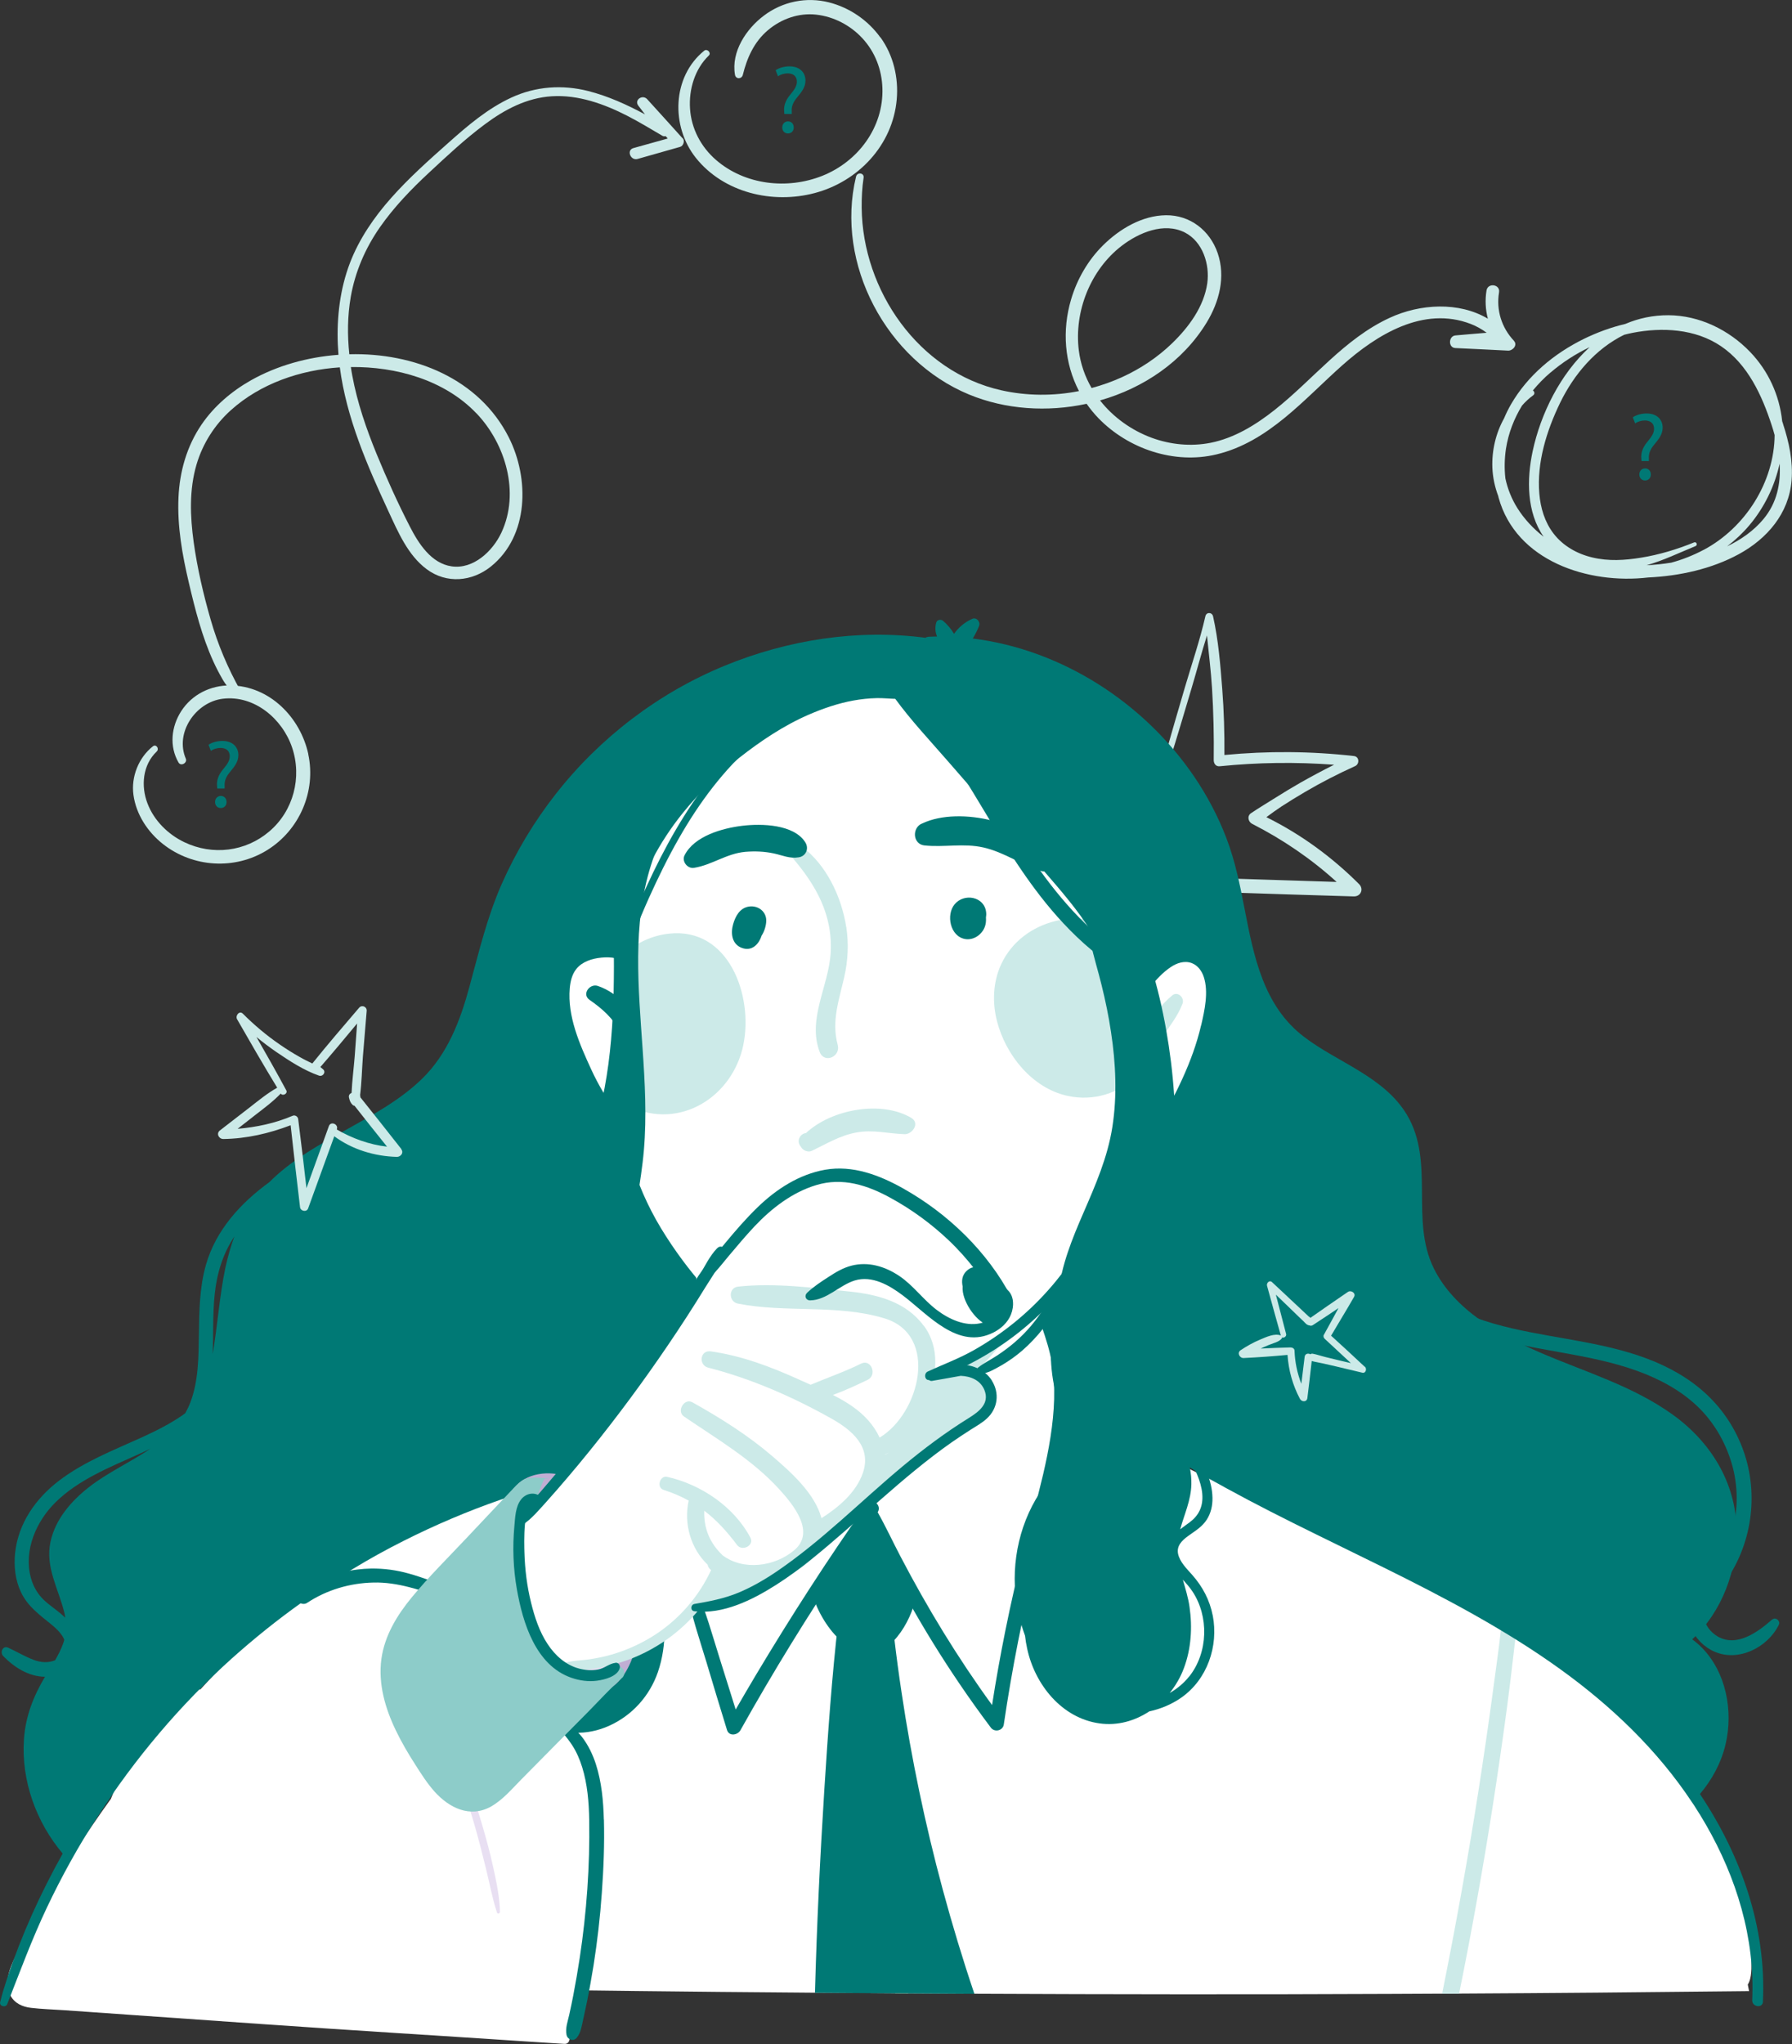 <?xml version="1.0" encoding="UTF-8"?> <svg xmlns="http://www.w3.org/2000/svg" id="uuid-3b321269-027b-4da6-869e-63a57fda310f" viewBox="0 0 222.9 254.11"><rect x="0" y="0" width="222.9" height="254.11" fill="#333333" stroke="none"/><defs><style>.uuid-a06ca24a-6741-4f7c-9da1-22eaba5070e7{fill:#e8dff2;}.uuid-47ff8ec8-4d1f-4dc6-b97b-4da5e0c02b2c{fill:#cceae8;}.uuid-24ce513e-92ec-4f7a-9e4a-c7595f353ab6{fill:#007975;}.uuid-c5b80c53-d78b-43f9-a0b2-22aaa06128c7{fill:#fff;}.uuid-56f29c8e-6078-4a28-b076-c6213ad871b3{fill:#8dccc9;}.uuid-5c118aaa-b18e-4440-986c-8150d29b9d5f{fill:#c0aed3;}.uuid-da0a7db3-3ef4-43b8-ac11-00bf07d37ea8{fill:#dbdeb5;}</style></defs><g id="uuid-e459fea0-be89-4b4c-a796-e4ff5c3c26ed"><path class="uuid-47ff8ec8-4d1f-4dc6-b97b-4da5e0c02b2c" d="M84.89,17.18c-1.46-1.62-2.92-3.24-4.39-4.85-.58-.63-1.65.09-1.1.81.28.36.55.72.83,1.08-2.25-1.21-4.59-2.27-7.05-2.9-3.23-.82-6.54-.59-9.57.81-2.93,1.35-5.42,3.47-7.81,5.6-2.47,2.19-4.95,4.4-7.14,6.87-2.13,2.4-3.99,5.1-5.14,8.11-1.22,3.21-1.64,6.69-1.5,10.11.02.43.05.86.08,1.29-3.88.28-7.67,1.36-10.87,3.16-2.41,1.36-4.6,3.22-6.16,5.51-1.83,2.68-2.73,5.84-2.87,9.07-.16,3.58.47,7.12,1.29,10.6.78,3.32,1.63,6.68,3.05,9.79.34.75.72,1.48,1.13,2.19.41.72.97,1.36,1.52,1.98.39.44,1.01-.03.73-.53-1.58-2.81-2.84-5.78-3.73-8.89-.9-3.13-1.65-6.36-2.1-9.59-.44-3.2-.57-6.53.36-9.67.77-2.59,2.25-4.92,4.26-6.73,3.69-3.32,8.65-5.01,13.56-5.33.82,6.27,3.4,12.19,6.05,17.9,1.19,2.56,2.41,5.45,4.75,7.19,2.47,1.84,5.63,1.56,7.99-.33,4.75-3.82,4.79-10.96,2.24-16.03-3.7-7.35-11.82-10.57-19.85-10.36-.25-2.38-.23-4.78.18-7.14.55-3.13,1.81-6.04,3.62-8.64,1.75-2.51,3.89-4.73,6.13-6.81,2.23-2.07,4.48-4.18,6.92-5.99,2.45-1.83,5.22-3.3,8.33-3.49,3.29-.21,6.53.96,9.42,2.44,1.47.76,2.89,1.62,4.32,2.46.15.09.29.09.42.05.09.1.18.2.27.3-1.42.4-2.85.79-4.27,1.19-.9.25-.36,1.6.52,1.35,1.76-.5,3.53-1,5.29-1.5.41-.12.61-.76.32-1.08ZM59.27,51.39c3.63,3.81,5.41,9.88,3.1,14.82-1.07,2.29-3.47,4.58-6.18,4.2-2.56-.36-4.14-2.86-5.22-4.97-1.5-2.92-2.87-5.95-4.12-8.99-1.29-3.15-2.41-6.4-3.03-9.75-.07-.35-.12-.71-.18-1.07,5.62-.07,11.66,1.6,15.63,5.77Z"></path><path class="uuid-47ff8ec8-4d1f-4dc6-b97b-4da5e0c02b2c" d="M188.31,42.36c-1.53-1.62-2.22-3.81-1.85-6.02.17-1-1.4-1.23-1.56-.22-.19,1.17-.13,2.37.17,3.5-3.61-2.14-8.42-1.86-12.21-.11-5.66,2.61-9.52,7.67-14.32,11.46-2.34,1.85-5,3.49-7.96,4.08-2.45.48-5,.23-7.34-.63-2.53-.94-4.78-2.56-6.41-4.64,5.42-1.54,10.31-4.84,13.26-9.68,1.58-2.6,2.38-5.69,1.37-8.64-.97-2.81-3.42-4.73-6.43-4.7-2.97.03-5.77,1.7-7.83,3.74-1.86,1.84-3.23,4.21-3.97,6.72-1.15,3.87-.82,7.95.98,11.4-3.18.63-6.49.61-9.67-.1-10.26-2.3-17.25-12.39-17.36-22.68-.01-1.26.05-2.5.24-3.75.09-.61-.8-.72-.94-.13-2.63,10.85,3.8,22.84,14.04,27.08,4.54,1.88,9.75,2.22,14.64,1.16.44.63.93,1.23,1.48,1.8,3.71,3.82,9.45,5.75,14.68,4.49,6.47-1.55,10.89-6.86,15.66-11.09,4.27-3.79,10.06-7.39,15.95-5.13.71.27,1.38.65,1.99,1.1-1.29.11-2.58.21-3.88.33-.87.08-.93,1.52-.02,1.57,2.19.11,4.38.2,6.56.32.57.03,1.23-.68.73-1.22ZM134.19,43.57c-.6-4.84,1.44-10.01,5.32-13,2.13-1.64,5.28-2.99,7.88-1.66,2.22,1.14,3.1,3.96,2.78,6.29-.41,2.92-2.31,5.48-4.38,7.48-1.8,1.74-3.93,3.16-6.21,4.2-1.23.56-2.5,1.01-3.8,1.36-.82-1.42-1.38-2.99-1.59-4.68Z"></path><path class="uuid-47ff8ec8-4d1f-4dc6-b97b-4da5e0c02b2c" d="M169.05,109.91c-3.37-3.37-7.26-6.21-11.53-8.32.61-.45,1.22-.9,1.86-1.32.96-.62,1.94-1.23,2.92-1.8,2.03-1.19,4.11-2.26,6.26-3.23.56-.26.53-1.17-.14-1.25-5.36-.61-10.75-.64-16.12-.13.02-2.74-.06-5.47-.27-8.2-.23-3.01-.48-6.08-1.14-9.03-.12-.54-.84-.57-.96-.01-.68,2.97-1.68,5.89-2.54,8.81-.85,2.9-1.7,5.79-2.51,8.7-.12.44.52.73.66.28.91-2.91,1.78-5.84,2.65-8.77.66-2.2,1.24-4.44,1.94-6.64.22,2.19.49,4.37.63,6.57.18,2.97.25,5.95.21,8.93,0,.43.27.81.74.76,4.73-.48,9.49-.54,14.23-.19-1.42.71-2.82,1.46-4.2,2.24-1.03.59-2.04,1.2-3.04,1.83-1.03.65-2.09,1.28-3.1,1.96-.51.35-.34,1.07.15,1.32,3.81,1.94,7.35,4.35,10.51,7.22-4.29-.14-8.59-.28-12.88-.41-.48-.01-.91.24-.99.74-.07.43.27.97.74.99,5.08.17,10.17.33,15.25.48.89.03,1.29-.92.66-1.54Z"></path><path class="uuid-24ce513e-92ec-4f7a-9e4a-c7595f353ab6" d="M210.49,203.8c3.73-3.47,5.63-8.61,5.52-13.68-.12-5.86-3.25-10.88-7.94-14.25-4.99-3.59-10.91-5.31-16.49-7.72-5.07-2.19-10.66-5.29-13.22-10.44-3-6.03.15-13.24-3.35-19.11-2.85-4.76-8.58-6.48-12.79-9.69-5.08-3.85-6.27-10.05-7.42-15.97-.57-2.96-1.17-5.92-2.25-8.74-1.03-2.71-2.41-5.3-4.04-7.7-6.25-9.16-16.46-15.75-27.51-17.12.3-.5.57-1.01.78-1.56.2-.51-.31-1.13-.86-.88-.88.39-1.69,1.05-2.25,1.86-.37-.61-.82-1.16-1.38-1.63-.24-.21-.73-.13-.83.21-.17.58-.14,1.2.1,1.75-.35,0-.7.02-1.05.03-.16.01-.29.06-.39.13-8.44-1.11-17.1.24-24.98,3.47-8.25,3.39-15.52,8.94-21.02,15.96-2.68,3.42-4.95,7.19-6.71,11.17-1.83,4.15-2.85,8.49-4.04,12.86-1.14,4.19-2.72,8.32-5.91,11.4-2.7,2.61-6.07,4.44-9.33,6.26-3.25,1.8-6.55,3.61-9.26,6.19l-.35.35c-3.57,2.59-6.66,5.95-7.9,10.28-.81,2.83-.84,5.78-.88,8.71-.04,2.8-.05,5.75-1.06,8.4-.18.48-.4.92-.63,1.34-.1.07-.19.15-.29.22-1.6,1.11-3.34,1.98-5.11,2.79-3.51,1.59-7.2,3.02-10.3,5.38-2.9,2.21-5.08,5.3-5.47,9-.17,1.65.02,3.39.74,4.89.86,1.79,2.34,2.82,3.83,4.04.59.49,1.24,1.11,1.55,1.85-.05.19-.11.38-.18.56-.25.69-.59,1.34-.96,1.99-.86.35-1.76.29-2.62-.03-1.12-.41-2.14-1.04-3.22-1.53-.67-.31-1.06.58-.62,1.04,1.38,1.41,3.18,2.56,5.2,2.57-1.44,2.41-2.43,4.94-2.62,7.78-.35,5.12,1.51,10.29,4.82,14.2.27.32.55.64.84.94.04.04.07.07.11.11,1.06-1.9,2.18-3.78,3.36-5.61,4.68-7.25,10.3-13.91,16.72-19.68,6.44-5.79,13.67-10.74,21.4-14.64,3.88-1.96,7.89-3.66,11.99-5.09,3.97-1.39,8.02-2.44,12.1-3.42,7.66-1.84,15.77-3.67,22.05-8.72.56-.45,1.1-.93,1.62-1.42.1.1.23.15.39.12,5.31-1.09,10.6-2.17,15.97-2.88,5.26-.69,10.55-1.1,15.86-1.24,5.75,5.82,12.52,10.5,19.59,14.57,7.23,4.17,14.8,7.69,22.28,11.38,7.58,3.75,15.12,7.7,21.99,12.65,6.36,4.58,12.08,10.02,16.42,16.58.34-.34.66-.7.97-1.06,1.5-1.78,2.63-3.85,3.18-6.18.97-4.13.08-8.91-2.94-12-.38-.38-.78-.73-1.21-1.04ZM26.7,160.96c.26-2.59,1-5.06,2.45-7.24-.44,1.19-.82,2.52-1.12,3.9-.74,3.54-.96,7.16-1.58,10.72.1-2.47,0-4.97.25-7.37ZM7.07,200.21c-.75-.58-1.55-1.13-2.14-1.88-.52-.66-.89-1.41-1.1-2.22-.9-3.38.68-6.99,3.07-9.34,2.86-2.82,6.72-4.35,10.33-5.98.49-.22.99-.45,1.48-.69-2.48,1.67-5.34,2.97-7.66,4.79-2.2,1.72-4.17,3.98-4.77,6.79-.67,3.11.97,5.8,1.7,8.71.06.24.11.48.14.72-.33-.32-.69-.62-1.04-.89Z"></path><path class="uuid-c5b80c53-d78b-43f9-a0b2-22aaa06128c7" d="M217.8,240.24c-.17-2.27-.61-4.53-1.26-6.72-1.32-4.4-3.62-8.58-6.72-11.97-.59-.65-1.22-1.29-1.87-1.9-1.25-2.21-3.11-4.19-5.4-5.31-.28-.3-.57-.6-.86-.9-3.91-3.94-8.41-7.21-13.15-10.1-.59-.36-1.2-.72-1.81-1.08-2.06-1.2-4.15-2.34-6.25-3.44-8.81-4.61-17.79-8.91-26.7-13.32-4.71-2.33-9.41-4.65-14.11-6.98-1.66-.83-3.31-1.73-4.82-2.83-1.42-1.04-2.78-2.27-3.52-3.89-.36-.79-.55-1.62-.59-2.48-.02-.44-.53-.68-.9-.54-9.97,3.54-20.6,5-31.17,4.45-2.68-.14-5.37-.38-8.04-.73.15-.13.31-.27.46-.41.33-.3-.05-.86-.41-.57-.38.3-.77.61-1.16.9-12.65,9.48-28.53,12.6-42.09,20.07-12.96,7.15-23.95,17.77-31.75,30.34-4.37,7.05-7.72,14.66-9.93,22.66-.1.35.25.81.61.81,27.74.61,55.48,1.06,83.22,1.33,3.93.04,7.87.07,11.79.1,3.33.03,6.66.05,9.98.07.54.01,1.07.01,1.61.01,2.74.02,5.48.04,8.23.05,17.28.08,34.57.1,51.85.02,2.11-.01,4.22-.02,6.33-.03.7,0,1.4,0,2.11-.01,11.4-.06,22.79-.16,34.19-.29.63,0,1.26-.01,1.89-.02-.05-.27-.11-.54-.16-.81.53-.84.44-2.15.47-3.09.04-1.14.02-2.27-.06-3.41Z"></path><path class="uuid-c5b80c53-d78b-43f9-a0b2-22aaa06128c7" d="M73.72,225.49c-1.16-7.55-4.84-14.51-10.34-19.79-2.15-2.06-4.56-3.86-7.16-5.31.13-.16.17-.39,0-.58-1.4-1.59-3.13-2.63-5.17-3.19-2-.55-4.12-.66-6.17-.39-4.56.62-8.6,3.11-12.05,6.04-2.8,2.39-5.41,5.03-7.9,7.75-.18-.04-.37,0-.53.16-.62.62-1.23,1.26-1.84,1.91-.37.32-.73.65-1.08.99-.8.75-1.56,1.53-2.31,2.33-.1.02-.21.06-.29.16-.73.8-1.41,1.65-2.04,2.52-.88,1.08-1.74,2.19-2.53,3.34-.19.27-.07.56.13.71-.23.49-.45.99-.65,1.5-.04.05-.08.1-.11.15-2.85,3.95-5.49,8.05-7.91,12.27-1.21,2.1-2.36,4.22-3.46,6.38-.83,1.64-1.98,3.83-1,5.66.52.96,1.5,1.39,2.54,1.51,1.35.16,2.72.2,4.08.29,2.76.19,5.52.39,8.27.58,5.52.39,11.04.77,16.55,1.16,11.12.78,22.25,1.45,33.37,2.19,1.36.09,2.72.18,4.08.26.31.02.54-.15.62-.46,2.1-9.19,4.35-18.68,2.9-28.15Z"></path><path class="uuid-24ce513e-92ec-4f7a-9e4a-c7595f353ab6" d="M55.7,198.27c-.88-.04-1.67-.07-2.53-.31-.76-.22-1.52-.46-2.29-.65-1.44-.37-2.94-.61-4.43-.57-2.9.06-5.78.9-8.21,2.5-.07.05-.14.08-.21.11-.58.2-1.14-.28-1.19-.8,1.09-.79,2.2-1.56,3.33-2.3,1.38-.57,2.82-.95,4.3-1.13.55-.07,1.12-.11,1.68-.12,1.61-.02,3.18.19,4.73.63.87.24,1.72.54,2.57.83.85.28,1.64.69,2.49.99.5.18.22.85-.23.83Z"></path><path class="uuid-24ce513e-92ec-4f7a-9e4a-c7595f353ab6" d="M98.54,172.36c-.19.18-.37.36-.56.54-.52.49-1.06.97-1.62,1.42-6.28,5.05-14.39,6.88-22.05,8.72-4.08.98-8.14,2.04-12.1,3.42-4.1,1.43-8.1,3.13-11.99,5.09-2.14,1.07-4.23,2.23-6.28,3.47-2.2,1.32-4.35,2.73-6.44,4.22-3.02,2.15-5.92,4.48-8.68,6.95-6.42,5.77-12.04,12.43-16.72,19.68-1.18,1.83-2.3,3.7-3.36,5.61-1.03,1.86-2,3.75-2.91,5.67-1.86,3.92-3.35,7.97-4.93,12-.19.48-1.01.26-.88-.25.25-1.02.55-2,.88-3,1.79-5.36,4.13-10.53,6.9-15.47,1.46-2.61,3.04-5.14,4.73-7.61,4.88-7.14,10.7-13.63,17.27-19.26,2.1-1.8,4.28-3.51,6.52-5.12,1.09-.79,2.2-1.56,3.33-2.3,3.83-2.53,7.84-4.8,11.99-6.78,3.92-1.88,7.96-3.49,12.09-4.83,3.97-1.29,8.01-2.24,12.06-3.22,7.71-1.87,15.94-3.98,21.74-9.75.42-.42,1.06-.12,1.17.29.04.16,0,.34-.16.5Z"></path><path class="uuid-da0a7db3-3ef4-43b8-ac11-00bf07d37ea8" d="M112.96,247.82c-.54,0-1.07,0-1.61-.01-.03-.98-.08-1.96-.14-2.94-.58-9.54-2.34-18.95-3.56-28.42-.61-4.71-1.11-9.43-1.32-14.17-.21-4.73-.21-9.55.59-14.23.13-.8,1.25-.6,1.22.17-.2,5.37-.25,10.71.15,16.07.71,9.54,2.35,18.96,3.47,28.45.55,4.7,1.01,9.43,1.18,14.16,0,.3.02.61.02.92Z"></path><path class="uuid-47ff8ec8-4d1f-4dc6-b97b-4da5e0c02b2c" d="M127.95,155.75c-.1.78-.19,1.56-.27,2.34-.8,7.37-1.09,14.81-.86,22.22-4.08,1.57-8.2,3.03-12.4,4.23-8.92,2.57-18.24,4.01-27.53,3.17-.26-.02-.51-.05-.76-.07.18-10.26.35-20.52.52-30.78.03-1.64.07-3.36.8-4.8,1.28-2.5,3.81-1.97,6.03-2.01,3.19-.06,6.38-.13,9.57-.2,3.19-.07,6.38-.14,9.57-.22,3.01-.07,6.07-.28,9.08-.14,1.45.07,2.91.38,4.18,1.16-.51-2.2,1.35-.71,1.83.33.64,1.38.42,3.29.24,4.75Z"></path><path class="uuid-24ce513e-92ec-4f7a-9e4a-c7595f353ab6" d="M111.13,204.02c-6.91,7.22-17.27-14.53-4.82-15.16,1.01-.05,2.04.06,3.04.23.91.15,1.84.29,2.71.59,1.76.6,2.54,2.08,2.48,3.89-.06,1.86-.31,3.78-.76,5.58-.4,1.58-1.34,3.5-2.65,4.87Z"></path><path class="uuid-c5b80c53-d78b-43f9-a0b2-22aaa06128c7" d="M131.87,171.31c0,6.77-2.01,15.23-3.13,21.89-1.14,6.76-2.59,13.46-3.63,20.23-.09.59-.88.8-1.24.31-2.07-2.82-4.02-5.73-5.89-8.69-1.67-2.64-3.27-5.33-4.81-8.05-1.48-2.63-2.98-5.28-4.22-8.03-.13-.28-.25-.57-.36-.86-.03.05-.06.1-.09.15-.65,1.02-1.34,2.03-2.01,3.04-4.91,7.41-9.78,14.83-14.39,22.48-.33.55-1.05.32-1.26-.21-1.45-3.66-2.73-7.41-3.84-11.22-.99-3.39-1.84-6.83-2.56-10.3-.7-3.38-1.23-6.88-.89-10.36.31-3.17,1.55-5.93,2.96-8.64,1.31-2.52,2.76-5.12,3.1-8.08.08-.69.88-.87,1.24-.35,2.7,3.85,5.65,7.49,8.85,10.81,1.62,1.68,3.29,3.27,5.03,4.78,1.12.97,2.27,1.87,3.42,2.78.16-.61.42-1.22.78-1.81,1.3-2.1,3.47-3.49,5.54-4.74.19-.11.38-.11.53-.05,5.23-4.22,9.9-9.14,13.63-14.75.27-.4.81-.13.9.26.83,3.68,2.35,5.63,2.34,9.4Z"></path><path class="uuid-24ce513e-92ec-4f7a-9e4a-c7595f353ab6" d="M131.17,164.35c-.49-.95-1.92-.43-1.57.61.49,1.46.97,2.9,1.22,4.42.25,1.5.34,3.04.3,4.56-.09,3.16-.66,6.29-1.37,9.36-.74,3.16-1.64,6.29-2.43,9.43-.83,3.3-1.59,6.62-2.26,9.95-.62,3.08-1.18,6.18-1.66,9.29-4.26-5.86-8.03-12.04-11.39-18.47-.96-1.83-1.82-3.7-2.84-5.5.58-.89-.73-1.92-1.36-1.03-4.87,6.9-9.44,14-13.78,21.25-.85,1.43-1.69,2.86-2.52,4.3-.67-2.16-1.35-4.31-2.03-6.47-.88-2.78-1.64-5.63-2.82-8.29-.27-.6-1.29-.42-1.16.29.53,2.89,1.5,5.7,2.35,8.51.85,2.84,1.7,5.68,2.58,8.51.26.83,1.32.65,1.67.03,4.05-7.24,8.4-14.3,13.02-21.18,1.01-1.5,2.04-3,3.08-4.48.57,1.44,1.27,2.83,1.95,4.21.89,1.81,1.84,3.58,2.82,5.34,1.96,3.51,4.07,6.93,6.33,10.26,1.27,1.88,2.59,3.72,3.95,5.53.47.62,1.5.38,1.61-.4,1.02-6.93,2.38-13.8,4.07-20.6,1.57-6.31,3.72-12.62,3.99-19.17.14-3.41-.14-7.19-1.73-10.27Z"></path><path class="uuid-c5b80c53-d78b-43f9-a0b2-22aaa06128c7" d="M82.14,142.59c-.03.47-.65.68-.99.39-3.26-2.71-5.84-6.18-7.61-10.03-1.43-3.11-2.98-6.6-2.67-10.1.08-.85.28-1.72.81-2.38.73-.92,1.96-1.31,3.13-1.42,1.13-.11,2.38.02,3.23.79.6.54.91,1.31,1.19,2.07,2.43,6.57,3.42,13.69,2.91,20.68Z"></path><path class="uuid-24ce513e-92ec-4f7a-9e4a-c7595f353ab6" d="M79.87,128.49c-.88-2.62-2.86-5.02-5.51-5.92-1.02-.34-2.03,1.04-1.03,1.73,1.66,1.15,2.88,2.29,3.77,3.88-1.38,1.22-1.29,4.18-1.02,5.72.18,1.03,1.87,1.19,1.94.03.06-1.13.26-2.39.17-3.52.68.64,1.98.04,1.94-1.03-.01-.34-.11-.64-.26-.9Z"></path><path class="uuid-c5b80c53-d78b-43f9-a0b2-22aaa06128c7" d="M149.4,127.46c-1.06,4.57-3.24,8.75-5.54,12.81-.69,1.22-2.03,4.12-3.9,2.93-.67-.43-.89-1.27-.91-2.02-.03-1.09.15-2.21.3-3.28.24-1.8.57-3.58,1-5.34-.04-.04-.07-.09-.07-.15-.28-2.28.14-4.61,1.08-6.71.92-2.05,2.36-4.17,4.23-5.45.77-.53,1.74-.86,2.65-.52.75.29,1.24.96,1.49,1.71.62,1.88.11,4.15-.32,6.02Z"></path><path class="uuid-47ff8ec8-4d1f-4dc6-b97b-4da5e0c02b2c" d="M145.81,123.75c-2.51,2.07-4.51,5.74-5.9,8.68-.31.66.3,1.51,1.03,1.38.48-.08-1.01,4.49-1.2,4.82-.54.93,1.06,1.9,1.64.98.75-1.17,2.45-5.88,1.08-7.38.74-1.1,1.43-2.24,2.15-3.34.88-1.34,1.92-2.61,2.48-4.12.28-.74-.6-1.59-1.29-1.02Z"></path><path class="uuid-c5b80c53-d78b-43f9-a0b2-22aaa06128c7" d="M141.5,133.72c-.6,5.15-1.59,10.64-3.1,15.48-3.75,12.02-19.58,23.28-29.28,23.12-9.71-.16-20.47-9.05-26.88-19.59-3.49-5.75-4.8-11.57-5.27-15.97-.18-1.64-.24-3.08-.26-4.24-.02-1.46.03-2.49.02-2.95,0,0,.67-4.38,1-11.07,0-.13.01-.25.02-.38.09-1.85.14-3.86.16-6.01.06-10.15,14.44-26.17,27.94-26.14,13.5.03,22.62,3.72,27.26,9.76,4.63,6.04,8,15.69,8.8,20.55.08.47.14,1.03.19,1.69.26,3.44.14,9.33-.6,15.74Z"></path><path class="uuid-47ff8ec8-4d1f-4dc6-b97b-4da5e0c02b2c" d="M92.46,129.91c-1.34,6.45-7.89,10.6-14.11,7.66-.5-.24-.96-.51-1.39-.82-.18-1.64-.24-3.08-.26-4.24-.02-1.46.03-2.49.02-2.95,0,0,.67-4.38,1-11.07,1.52-1.3,3.39-2.19,5.49-2.42,7.44-.82,10.51,7.7,9.25,13.83Z"></path><path class="uuid-24ce513e-92ec-4f7a-9e4a-c7595f353ab6" d="M81.95,197.19c.87,3.5,1.07,7.24-.12,10.69-1.03,2.97-3.2,5.38-6.07,6.67-2.73,1.23-5.91,1.21-8.44-.46-2.64-1.74-4-4.88-4.75-7.84-1.89-7.42,1.87-15.47,3.81-22.86.99-3.75-1.03-7.26.53-10.81,1.53-3.47,2.94-7.01,3.29-10.82.38-4.1-.05-8.19.91-12.23.9-3.84,2.49-7.49,3.45-11.32,1.97-7.88,1.87-16.05,1.75-24.11-.01-1.04,1.55-1.27,1.67-.3.5-4.18,1.66-8.26,4.04-11.66.35-.5,1.17,0,.91.54-.76,1.58-1.44,3.24-1.97,4.92-2.32,7.36-1.55,15.23-1.03,22.79.29,4.19.52,8.41.16,12.6-.34,4.05-1.34,8.05-1.37,12.13-.01,1.94.23,3.86.8,5.71.54,1.75,1.27,3.43,1.93,5.14,1.27,3.3,2.18,6.76,1.01,10.23-.56,1.65-1.49,3.15-2.26,4.7-.82,1.66-1.37,3.36-1.28,5.23.18,3.85,2.11,7.35,3.03,11.04Z"></path><path class="uuid-47ff8ec8-4d1f-4dc6-b97b-4da5e0c02b2c" d="M105.26,115.25c-.58-3.73-2.45-7.73-5.54-10.02-.78-.58-1.98.44-1.29,1.24,3.02,3.49,5.18,7.21,4.89,12.02-.25,4.11-2.92,8.2-1.36,12.29.56,1.48,2.63.59,2.24-.87-.8-3,.17-5.58.82-8.48.46-2.03.56-4.11.25-6.17Z"></path><path class="uuid-47ff8ec8-4d1f-4dc6-b97b-4da5e0c02b2c" d="M113.38,138.99c-3.71-2.23-9.94-1.11-13.13,1.87-.7.07-1.19.92-.72,1.58l.18.26c.26.37.85.57,1.27.37,1.84-.88,3.48-1.9,5.53-2.28,2.09-.39,3.95.14,6,.21.97.03,1.94-1.36.86-2.01Z"></path><path class="uuid-24ce513e-92ec-4f7a-9e4a-c7595f353ab6" d="M122.66,113.4c-.22-1.95-2.73-2.4-3.91-.99-1.11,1.32-.56,4.02,1.31,4.33,1.03.17,2.04-.52,2.42-1.47.15-.37.19-.8.16-1.22.04-.2.05-.42.02-.65Z"></path><path class="uuid-24ce513e-92ec-4f7a-9e4a-c7595f353ab6" d="M95.31,114.54c.06-1.2-1-2.01-2.15-1.84-1.14.18-1.68,1.19-1.97,2.2-.32,1.12-.17,2.47,1.08,2.94,1.22.46,2.11-.41,2.46-1.52.35-.53.55-1.2.58-1.79Z"></path><path class="uuid-24ce513e-92ec-4f7a-9e4a-c7595f353ab6" d="M130.68,106.73c-2.49-4.49-11.31-6.55-15.92-4.38-.2.08-.28.13-.37.19-.96.73-.72,2.41.58,2.56,2.48.27,4.86-.31,7.37.26,2.55.58,4.66,2.13,7.12,2.91,1.01.32,1.72-.65,1.22-1.54Z"></path><path class="uuid-24ce513e-92ec-4f7a-9e4a-c7595f353ab6" d="M100.17,104.72c-1.42-2.26-5.47-2.35-7.84-2.06-2.49.3-5.98,1.28-7.18,3.67-.38.75.36,1.69,1.17,1.56,2.23-.35,4.03-1.78,6.39-1.99,1.19-.1,2.39-.05,3.55.2,1.11.24,1.96.67,3.1.48.91-.15,1.29-1.1.81-1.86Z"></path><path class="uuid-47ff8ec8-4d1f-4dc6-b97b-4da5e0c02b2c" d="M141.5,133.72c-2.27,2.17-5.45,3.24-8.74,2.51-4.39-.97-7.67-5.08-8.75-9.29-.6-2.33-.49-4.86.51-7.04,2.64-5.72,10.29-7.35,15.29-3.98.29.2.58.4.86.64.52.43.99.91,1.42,1.43.26,3.44.14,9.33-.6,15.74Z"></path><path class="uuid-5c118aaa-b18e-4440-986c-8150d29b9d5f" d="M80.33,199.29c-.05,1.43-.42,2.81-.82,4.17-.61,2.09-1.23,4.36-2.89,5.88-1.86,1.71-4.6,1.56-6.76.53-1.17-.56-2.24-1.32-3.29-2.08-1-.72-1.96-1.49-2.83-2.37-1.74-1.78-2.85-3.97-3.03-6.47-.39-5.28,2.72-9.78,5.75-13.8-.83.24-1.61.67-2.32,1.24-.35.28-.78-.14-.65-.52.89-2.39,3.94-3.08,6.19-2.53,2.83.7,4.93,2.84,6.53,5.17,1.42,2.09,2.8,4.4,3.55,6.82.4,1.29.6,2.6.55,3.95Z"></path><path class="uuid-a06ca24a-6741-4f7c-9da1-22eaba5070e7" d="M80.79,202.68c-.57.9-1.56,1.59-2.34,2.31-.9.83-1.8,1.66-2.71,2.5-1.59,1.47-3.15,3.22-5.07,4.27-1.69.93-3.64.97-5.22-.22-1.54-1.16-2.42-3.05-3.02-4.84-1.3-3.83-1.37-8.12-.07-11.97.03-.37.21-.74.49-1.01.75-.75,1.83-.43,2.63.05,1.05.64,2.05,1.37,3.12,1.98,1.04.59,2.11,1.14,3.21,1.63,2.01.9,4.1,1.63,6.23,2.18.84.21,1.81.33,2.49.92.65.58.7,1.47.26,2.19Z"></path><path class="uuid-47ff8ec8-4d1f-4dc6-b97b-4da5e0c02b2c" d="M118.88,178.69c-7.73,4.04-13.2,10.99-20.18,16.07-5.73,4.17-14.23,7.88-21.2,4.5-1.18-.57-.74-2.53.64-2.29.51.09,1,.17,1.5.24-3.38-7.66,7.11-14.32,12.64-17.62,6.99-4.19,14.67-7.24,22.57-9.22,2.81-.7,6.64-.94,7.92,2.36,1.16,3-1.61,4.78-3.88,5.97Z"></path><path class="uuid-c5b80c53-d78b-43f9-a0b2-22aaa06128c7" d="M124.5,164.35c-.69,1.26-2.27,1.86-4.18,1.27-1.03-.32-1.95-.97-2.79-1.62-1.62-1.25-2.96-2.86-4.62-4.05-1.52-1.08-3.42-2.15-5.3-2.47-2.37-.4-3.85.83-5.24,2.58-.3.38-.59.75-.89,1.13.09,0,.17.02.26.03,3.4.44,7.93.69,10.9,2.66,5.65,3.73,2.28,13.58-2.23,16.79-.22.15-.45.21-.66.2-.34,4.38-3.43,7.73-7.18,8.93-.23.62-.54,1.24-.97,1.84-2.06,2.89-6.11,6.07-9.85,4.85-.97-.31-1.77-.82-2.42-1.46-2.33,4.47-6.43,8.33-10.57,10.49-6.32,3.29-12.95,1.4-16.89-4.06-.77-.51-1.44-1.16-1.88-1.77-1.27-1.78.91-7.28,10.63-16.52,2.9-2.76,5.27-6.03,7.49-9.34,4.32-6.48,7.89-13.53,13.1-19.37,2.34-2.63,5.01-5.27,8.16-6.93,3.5-1.84,7.13-1.58,10.65.1,3.46,1.66,6.83,3.68,9.63,6.32,2.18,2.06,3.86,4.51,4.92,7.32.45,1.19.39,2.26-.05,3.06Z"></path><path class="uuid-47ff8ec8-4d1f-4dc6-b97b-4da5e0c02b2c" d="M114.88,164.8c-2.15-2.93-5.7-3.87-9.13-4.23-4.5-.47-9.44-1.11-13.94-.62-1.23.13-1.19,1.88-.03,2.11,5.95,1.18,12.39.05,18.25,1.84,6.8,2.08,4.39,11.82-.62,14.82-.34-.75-.82-1.47-1.4-2.13-1.2-1.36-2.76-2.34-4.41-3.17,1.48-.54,2.92-1.21,4.3-1.87,1.27-.6.46-2.65-.79-2.03-2.05,1.02-4.19,1.75-6.28,2.63-.45-.2-.9-.4-1.34-.6-3.55-1.61-7.21-3.01-11.09-3.55-1.34-.18-1.55,1.72-.29,2.03,5.31,1.35,10.52,3.64,15.3,6.32,2.55,1.43,5.04,3.51,3.92,6.76-.84,2.44-3.02,4.27-5.15,5.63-.83-3.11-3.84-5.76-6.17-7.76-3.03-2.59-6.42-4.71-9.89-6.65-1.01-.56-2,1.11-1.05,1.76,4.07,2.78,8.46,5.33,11.82,9.01,1.77,1.94,4.61,5.36,1.89,7.63-2.44,2.04-6.3,2.56-8.89.63-1.62-1.55-2.36-3.35-2.29-5.55,1.51,1.15,2.82,2.57,4.08,4.26.62.83,2.18.08,1.66-.91-2.04-3.86-6.16-6.62-10.35-7.56-.92-.21-1.37,1.33-.45,1.62,1.14.36,2.17.81,3.12,1.33-.63,2.92.27,5.97,2.36,7.97.04.24.17.48.43.67-1.49,3.21-3.84,5.95-6.77,7.91-1.67,1.11-3.5,1.96-5.42,2.54-.98.3-1.98.5-2.99.65-1.01.15-2.06.14-3.04.44-.29.09-.3.56,0,.65,1.02.34,2.14.23,3.19.11,1.04-.12,2.07-.34,3.09-.62,2.08-.57,4.06-1.48,5.86-2.66,3.12-2.05,5.63-4.94,7.3-8.27,2.46,1.27,5.29,1.23,7.93.1,2.4-1.03,4.53-2.73,4.79-5.24.21.02.44-.02.66-.18,2.65-1.87,5.47-3.45,6.62-6.69.37-1.05.48-2.09.36-3.09,2.86-1.09,4.47-3.72,5.4-6.67,1.01-3.18,1.59-6.49-.53-9.38Z"></path><path class="uuid-24ce513e-92ec-4f7a-9e4a-c7595f353ab6" d="M125.33,162.28c-.15-1.3-.8-2.58-1.68-3.54-.87-.95-2.34-1.83-3.46-.7-.53.53-.6,1.21-.45,1.89-.15,1.78,1.62,4.23,2.97,4.74.17.06.34.1.5.12.28.08.54.04.77-.09.9-.32,1.48-1.37,1.36-2.42Z"></path><path class="uuid-24ce513e-92ec-4f7a-9e4a-c7595f353ab6" d="M125.8,161.28c-2.97-5.68-7.89-10.41-13.45-13.53-2.95-1.66-6.29-2.93-9.72-2.33-3.22.57-6.05,2.4-8.37,4.64-1.45,1.4-2.76,2.92-4.04,4.46-.64.78-1.29,1.55-1.94,2.32-.63.74-1.29,1.47-1.73,2.33-.14.28.21.69.51.52,1.44-.78,2.5-2.26,3.54-3.5,1.07-1.27,2.13-2.54,3.27-3.75,2.11-2.23,4.67-4.21,7.65-5.11,3.29-1,6.39.01,9.29,1.61,2.59,1.42,4.99,3.17,7.14,5.2,2.49,2.35,4.5,5.08,6.29,8,.53.87,2.06.05,1.58-.87Z"></path><path class="uuid-24ce513e-92ec-4f7a-9e4a-c7595f353ab6" d="M125.14,160.23c-.55-.37-1.35.12-1.08.8.32.79.39,1.55-.15,2.28-.48.64-1.22,1.04-1.99,1.2-1.91.41-3.91-.53-5.4-1.66-1.68-1.27-2.91-3.05-4.67-4.23-1.76-1.18-3.85-1.82-5.96-1.27-1.04.27-1.97.83-2.87,1.42-.93.6-1.83,1.19-2.63,1.95-.38.36-.18.94.37.94,2.09-.03,3.62-1.87,5.55-2.47,2.16-.67,4.34.61,6.01,1.87,3.14,2.37,6.84,6.81,11.24,4.6.95-.48,1.79-1.24,2.19-2.24.42-1.03.41-2.5-.6-3.19Z"></path><path class="uuid-24ce513e-92ec-4f7a-9e4a-c7595f353ab6" d="M142.96,125.16c-.12.39-.7.52-.99.25-.33-.29-.73-.44-1.08-.7-.31-.23-.55-.53-.78-.84-.45-.58-.83-1.21-1.19-1.86-.75-1.36-1.36-2.79-2.05-4.18-1.4-2.78-3.36-5.26-5.36-7.62-2.21-2.59-4.47-5.14-6.72-7.7-2.31-2.63-4.62-5.27-6.92-7.92-2.2-2.53-4.53-5-6.51-7.71-.77-.02-1.54-.11-2.31-.09-.98.02-1.96.13-2.92.3-1.89.35-3.74.98-5.5,1.74-3.1,1.34-5.99,3.27-8.64,5.35-2.59,2.04-5.01,4.34-7.08,6.92-1.46,1.81-2.73,3.75-3.8,5.8-.7,1.91-1.37,3.83-1.89,5.79-.65,2.47-1.09,4.99-1.38,7.53-.08.7-1,.57-1.14-.01-.28-1.21-.72-2.37-.88-3.61-.15-1.19-.2-2.38-.18-3.58.04-2.37.38-4.73,1-7.01,2.12-7.8,7.47-14.4,14.45-18.41,3.72-2.14,7.82-3.53,12.06-4.15,2.21-.32,4.45-.4,6.69-.3,1.12.05,2.22.16,3.33.34.47.08.93.2,1.38.33,3.15-.4,6.51,1.15,9.36,2.42,3.49,1.58,6.89,3.49,9.52,6.33,2.47,2.67,4.13,5.99,5.44,9.35,1.4,3.6,2.63,7.34,3.59,11.08,1,3.9,1.74,8.23.51,12.16Z"></path><path class="uuid-24ce513e-92ec-4f7a-9e4a-c7595f353ab6" d="M100.39,86.88c-9.61,4.58-15.63,13.89-19.94,23.27-1.35,2.93-2.76,5.92-3.67,9.02-.09.31.3.48.46.19,1.33-2.46,2.3-5.12,3.45-7.67,1.15-2.55,2.38-5.07,3.77-7.5,2.49-4.37,5.54-8.49,9.35-11.8,2.1-1.83,4.42-3.41,6.94-4.61.56-.27.21-1.17-.35-.9Z"></path><path class="uuid-24ce513e-92ec-4f7a-9e4a-c7595f353ab6" d="M140.59,119.33c-4.79-3.09-8.54-7.27-11.79-11.92-3.34-4.78-6.13-9.92-9.5-14.67-.97-1.37-1.99-2.72-3.07-4.01-.54-.65-1.11-1.27-1.7-1.88-.55-.57-1.09-1.15-1.78-1.53-.27-.15-.65.2-.5.49.34.65.83,1.19,1.3,1.76.49.6.95,1.21,1.42,1.82.9,1.16,1.75,2.37,2.57,3.59,1.66,2.49,3.21,5.06,4.76,7.63,2.97,4.95,6.01,9.94,9.97,14.17,2.2,2.35,4.62,4.46,7.42,6.07.86.5,1.75-.98.9-1.52Z"></path><path class="uuid-a06ca24a-6741-4f7c-9da1-22eaba5070e7" d="M61.34,232.09c-.4-1.85-.91-3.67-1.44-5.48-1.09-3.67-2.43-7.23-4.05-10.7-.15-.32-.65-.13-.52.2,1.37,3.51,2.62,7.1,3.68,10.72.53,1.81.98,3.65,1.44,5.48.45,1.82.78,3.68,1.37,5.46.07.22.37.11.37-.09-.04-1.88-.45-3.75-.85-5.59Z"></path><path class="uuid-24ce513e-92ec-4f7a-9e4a-c7595f353ab6" d="M75.11,226.2c-.06-2.31-.28-4.67-.99-6.88-.38-1.18-.95-2.37-1.71-3.36-.28-.37-2.16-2.53-2.62-1.45-.18.43.06.72.33,1.05.36.43.7.87,1.01,1.34.58.87.98,1.82,1.29,2.81.65,2.11.83,4.33.87,6.53.09,5.74-.32,11.49-1.18,17.16-.24,1.57-.51,3.14-.81,4.7-.16.8-.32,1.6-.5,2.39-.18.81-.5,1.65-.33,2.48.12.59.86.87,1.27.36.5-.61.6-1.38.77-2.13.17-.76.33-1.52.49-2.28.31-1.52.58-3.05.83-4.58.47-2.99.82-6,1.03-9.02.22-3.03.34-6.09.26-9.13Z"></path><path class="uuid-56f29c8e-6078-4a28-b076-c6213ad871b3" d="M77.4,208.56c-1.49,1.34-2.85,2.84-4.26,4.27-1.4,1.42-2.8,2.83-4.21,4.25-1.37,1.39-2.74,2.78-4.12,4.17-1.16,1.18-2.3,2.53-3.76,3.35-2.59,1.43-5.16.16-6.98-1.85-.94-1.05-1.7-2.25-2.45-3.43-.86-1.34-1.67-2.72-2.36-4.15-1.34-2.76-2.24-5.84-1.82-8.93.4-2.92,1.97-5.48,3.82-7.71,2.1-2.54,4.47-4.88,6.73-7.28,1.21-1.28,2.42-2.56,3.62-3.84.63-.67,1.26-1.34,1.9-2.01.48-.51.95-1.04,1.56-1.41,1.1-.66,4.31.02,2.77-.16-.33-.04-.71,1.78-1.47,3.04-3.56,5.94-1.68,19.54,6.08,20.99,1.49.28,2.86.06,4.23-.57.82-.38,1.29.77.71,1.29Z"></path><path class="uuid-47ff8ec8-4d1f-4dc6-b97b-4da5e0c02b2c" d="M188.54,203.34c-.09.75-.19,1.5-.27,2.24-.26,2.23-.52,4.46-.82,6.69-1.08,8.05-2.32,16.08-3.76,24.07-.69,3.84-1.42,7.68-2.2,11.51-.7,0-1.41,0-2.11,0,.09-.45.18-.9.27-1.35,1.58-7.92,3-15.89,4.25-23.87.62-3.97,1.2-7.95,1.74-11.94.27-2.03.56-4.07.82-6.1.1-.78.18-1.56.27-2.35.61.35,1.21.71,1.81,1.08Z"></path><path class="uuid-24ce513e-92ec-4f7a-9e4a-c7595f353ab6" d="M121.19,247.87c-2.74-.01-5.48-.03-8.23-.05-.54,0-1.07,0-1.61-.01-3.33-.02-6.65-.04-9.98-.07.23-8.4.63-16.79,1.16-25.17.45-7.05.94-14.12,1.75-21.15-.53.18-1.03-.6-.5-.99.23-.16.45-.33.67-.49.19-1.55.39-3.1.62-4.65.07-.45.72-.34.69.1-.07,1.26-.15,2.51-.24,3.76,1.37-1,2.74-2,4.11-3.01.33-.24.85-.03.89.39.39,4.66.93,9.31,1.63,13.93,1.23,8.23,2.94,16.39,5.11,24.43,1.18,4.36,2.49,8.69,3.94,12.98Z"></path><path class="uuid-24ce513e-92ec-4f7a-9e4a-c7595f353ab6" d="M150.85,200.85c-.38-1.94-1.26-3.6-2.57-5.08-.66-.74-1.52-1.58-1.74-2.58-.22-1,.48-1.68,1.22-2.22.74-.54,1.55-1.01,2.12-1.74.6-.75.89-1.7.93-2.65.08-2.1-.82-4.04-1.83-5.82-1.41-2.49-3.16-4.79-4.52-7.31-.99-1.84-1.71-3.78-2-5.82,0-1.16.11-2.33.31-3.49.46-2.73,1.27-5.38,1.85-8.09.56-2.64.98-5.31,1.24-7.99.52-5.34.45-10.74-.21-16.07-.66-5.29-1.84-10.6-3.78-15.58-.07-.21-.16-.41-.24-.62.07-.08.13-.19.16-.29.18-.69-.38-1.45-.73-2.03-.33-.56-.7-1.08-1.11-1.59-.66-.83-1.41-1.59-2.24-2.25.04-.05.07-.1.12-.14.25-.28-.17-.74-.47-.48-.08.06-.14.13-.21.2-.49-.36-1.09-.19-1.15.32-.01.15,0,.3-.01.45-.03.16-.08.33-.13.49-.09.31-.19.63-.28.94-.04.12-.01.23.04.32-.51,1.75-.32,3.74.06,5.53.37,1.75.92,3.47,1.34,5.2.48,1.94.89,3.9,1.18,5.88.59,3.89.77,7.88.16,11.78-.59,3.77-2.1,7.21-3.61,10.69-1.39,3.2-2.75,6.52-3.1,10.02-.88,3.53-1.26,7.18-.66,10.78.45,2.68,1.66,5.42,1.18,8.18-.43,2.46-2.12,4.52-3.35,6.63-2.51,4.33-3.23,9.65-2.06,14.51.2.81.45,1.62.74,2.42.06.54.15,1.08.27,1.63.96,4.44,4.29,8.62,9,9.27,2.23.31,4.37-.3,6.18-1.49,1.44-.31,2.82-.9,3.97-1.7,3.24-2.26,4.67-6.4,3.93-10.23ZM148.02,189.22c-.4.29-.82.59-1.22.9.51-1.86,1.35-3.63,1.39-5.61.03-1.4-.28-2.74-.77-4.03,1.76,2.86,3.49,6.59.6,8.73ZM147.92,208.41c-.67.84-1.5,1.53-2.43,2.06.75-.93,1.36-1.98,1.77-3.09.91-2.42,1.07-5.08.7-7.62-.16-1.13-.51-2.25-.83-3.38.42.47.84.93,1.17,1.43,2.1,3.12,1.98,7.64-.37,10.6Z"></path><path class="uuid-24ce513e-92ec-4f7a-9e4a-c7595f353ab6" d="M220.46,201.31c-1.75,1.54-4.4,3.53-6.81,2.13-.88-.51-1.64-1.47-1.71-2.51-.09-1.33,1.08-2.31,1.86-3.25,3.74-4.5,5-10.72,3.38-16.33-.77-2.66-2.18-5.16-4.08-7.18-2-2.14-4.49-3.71-7.18-4.85-5.67-2.39-11.87-2.8-17.8-4.17-3.16-.73-6.3-1.76-9.05-3.53-2.51-1.62-4.56-3.78-6.05-6.36-.29-.49-.99-.03-.83.46,1.71,5.41,7.36,8.65,12.44,10.29,6.18,1.98,12.79,2.19,18.91,4.38,2.76.99,5.4,2.37,7.55,4.4,2.03,1.92,3.49,4.41,4.29,7.08.84,2.79.84,5.81.07,8.62-.39,1.43-.99,2.83-1.75,4.1-.76,1.26-1.79,2.26-2.65,3.44-.93,1.28-1.28,2.78-.71,4.29.51,1.35,1.64,2.47,2.96,3.03,3,1.28,6.62-.58,7.97-3.38.22-.46-.41-.99-.81-.64Z"></path><path class="uuid-47ff8ec8-4d1f-4dc6-b97b-4da5e0c02b2c" d="M38.35,93.75c-1-4.59-4.83-8.49-9.71-8.54-2.45-.02-4.76,1.12-6.1,3.2-1.24,1.93-1.5,4.37-.33,6.39.3.51,1.13.04.9-.49-1.38-3.24,1.24-7.02,4.58-7.44,3.93-.49,7.43,2.48,8.64,6.05,1.26,3.71.17,7.89-2.83,10.44-2.96,2.53-7.06,3.02-10.57,1.34-2.03-.97-3.77-2.69-4.58-4.81-.84-2.17-.61-4.8,1.14-6.46.36-.34-.06-.97-.47-.65-1.78,1.4-2.73,3.8-2.42,6.04.33,2.43,1.77,4.61,3.67,6.11,3.72,2.93,8.95,3.25,12.97.75,4.01-2.49,6.1-7.3,5.1-11.93Z"></path><path class="uuid-47ff8ec8-4d1f-4dc6-b97b-4da5e0c02b2c" d="M109.5,4.65c-1.54-2.14-3.83-3.7-6.37-4.35-2.82-.72-5.79-.11-8.11,1.64-2.2,1.65-4.09,4.49-3.6,7.35.1.58.85.56.98.01.52-2.12,1.41-4.1,3.11-5.54,1.67-1.41,3.82-2.18,6.01-1.94,2.19.24,4.27,1.33,5.76,2.95,1.57,1.7,2.4,3.88,2.48,6.18.16,4.88-3.03,9.14-7.48,10.91-4.35,1.73-9.61,1.14-13.2-1.96-1.89-1.63-3.09-3.9-3.25-6.39-.16-2.39.59-4.92,2.34-6.61.34-.33-.21-.89-.57-.6-4.01,3.24-4.17,9.4-1.05,13.32,3.47,4.35,9.55,5.77,14.79,4.38,5.41-1.43,9.7-5.96,10.2-11.63.24-2.71-.41-5.48-2.01-7.71Z"></path><path class="uuid-47ff8ec8-4d1f-4dc6-b97b-4da5e0c02b2c" d="M221.8,52.72c-.04-.12-.08-.23-.12-.35-.34-3.23-1.71-6.25-4-8.63-2.64-2.74-6.31-4.53-10.14-4.55-1.93-.01-3.73.38-5.37,1.08-1.79.42-3.54,1.07-5.18,1.87-3.69,1.82-6.96,4.53-9.04,8.12-.33.57-.62,1.16-.87,1.76-1.03,1.84-1.53,4-1.45,6.13.05,1.22.31,2.4.73,3.52.02.06.03.12.04.18,2.17,7.89,11.13,10.82,18.62,9.94,3.87-.18,7.87-1.05,11.27-2.9,3.51-1.91,6.23-5.06,6.56-9.17.19-2.38-.32-4.75-1.06-7ZM211.92,68.35c-1.28.68-2.64,1.22-4.04,1.6-1.01.16-2.03.27-3.06.32,2.1-.6,4.05-1.55,6.08-2.38.3-.12.12-.58-.18-.46-2.1.86-4.36,1.54-6.6,1.9-2.04.33-4.03.46-6.07-.03-1.87-.44-3.63-1.43-4.81-2.97-1.1-1.43-1.62-3.18-1.77-4.96-.33-3.87.91-7.83,2.58-11.28,1.72-3.54,4.4-6.71,7.97-8.47.35-.09.69-.17,1.04-.24,3.69-.72,7.81-.51,11.01,1.66,3.35,2.27,5.11,6.15,6.32,9.88.13.38.24.77.35,1.17-.05,5.83-3.63,11.5-8.81,14.26ZM192.86,46.32c1.46-1.25,3.11-2.32,4.87-3.16-3.65,3.33-6.09,8.27-7.09,12.94-.75,3.5-.75,7.6,1.37,10.63-1.27-.99-2.39-2.17-3.26-3.55-.72-1.14-1.22-2.39-1.5-3.7-.14-1.22-.11-2.47.07-3.69.3-1.93,1-3.73,2-5.37.41-.47.87-.9,1.38-1.27.25-.18.17-.48-.03-.61.66-.8,1.39-1.55,2.19-2.23ZM219.35,64.53c-1.21,1.46-2.8,2.56-4.52,3.39,1-.76,1.93-1.63,2.75-2.6,1.86-2.2,3.17-4.87,3.78-7.68.16,2.45-.32,4.86-2.01,6.89Z"></path><path class="uuid-47ff8ec8-4d1f-4dc6-b97b-4da5e0c02b2c" d="M49.94,142.87c-1.7-2.16-3.4-4.32-5.12-6.46.02-.1,0-.18-.03-.25.2-1.59.23-3.23.35-4.82.15-1.89.31-3.77.47-5.66.05-.52-.59-.81-.94-.4-1.96,2.29-3.93,4.58-5.82,6.93-.52-.25-1.04-.5-1.54-.79-.86-.48-1.7-1.01-2.51-1.57-1.65-1.13-3.18-2.42-4.59-3.83-.43-.43-.97.24-.72.69,1.63,2.85,3.28,5.7,4.99,8.51-1.21.68-2.32,1.59-3.41,2.44-1.24.96-2.47,1.91-3.71,2.87-.5.38-.15,1.07.42,1.07,2.89-.04,5.68-.69,8.37-1.71.37,3.4.77,6.79,1.17,10.18.06.51.83.66,1.01.15,1.08-2.99,2.16-5.97,3.25-8.96,2.23,1.65,5.02,2.49,7.78,2.56.47.01.9-.5.56-.93ZM41.9,140.4c.23-.64-.75-1.06-.99-.41-.93,2.57-1.86,5.15-2.79,7.72-.33-2.86-.66-5.73-1.03-8.59-.04-.31-.38-.54-.69-.41-2.17.93-4.49,1.42-6.84,1.62.73-.57,1.47-1.14,2.2-1.72,1.07-.83,2.21-1.67,3.16-2.66.25.36.91,0,.69-.4-1.2-2.23-2.45-4.44-3.71-6.63.79.65,1.6,1.26,2.44,1.84,1.64,1.12,3.46,2.31,5.34,2.96.49.17.93-.47.48-.81-.11-.08-.21-.18-.31-.26,1.55-1.78,3.06-3.59,4.57-5.41-.1,1.36-.2,2.73-.3,4.09-.12,1.5-.32,3.03-.39,4.54-.23.09-.39.29-.32.59.09.38.18.64.46.91.06.06.14.09.22.09,1.34,1.7,2.69,3.4,4.05,5.09-2.21-.25-4.32-1.02-6.26-2.14Z"></path><path class="uuid-47ff8ec8-4d1f-4dc6-b97b-4da5e0c02b2c" d="M162.8,163.68c-.23-.21-.45-.42-.68-.64-.42-.4-.85-.79-1.27-1.19-.88-.82-1.75-1.64-2.63-2.46-.32-.3-.71.12-.62.45.57,2.08,1.14,4.15,1.73,6.23.12.43.75.17.64-.25-.42-1.62-.84-3.25-1.27-4.87.52.5,1.05,1.01,1.57,1.51.42.4.83.81,1.25,1.21.21.2.42.4.63.6.21.21.4.48.72.49.24,0,.43-.15.42-.41-.02-.33-.27-.48-.49-.69Z"></path><path class="uuid-47ff8ec8-4d1f-4dc6-b97b-4da5e0c02b2c" d="M169.75,169.91c-1.38-1.3-2.78-2.58-4.18-3.86.94-1.61,1.93-3.2,2.86-4.83.26-.47-.39-.87-.77-.61-1.64,1.12-3.27,2.24-4.89,3.38-.48.34.05,1.06.54.74,1.06-.69,2.12-1.4,3.18-2.11-.61,1.11-1.21,2.23-1.83,3.34-.09.17,0,.38.13.49,1.08,1.01,2.16,2.01,3.24,3.01-.54-.13-1.08-.25-1.62-.38-.49-.12-.99-.24-1.48-.36-.55-.13-1.1-.33-1.65-.43-.11-.02-.21.01-.29.07-.26-.16-.66-.08-.71.31-.14,1.12-.28,2.24-.41,3.36-.51-1.31-.8-2.71-.85-4.12,0-.26-.27-.4-.5-.4-1.23.03-2.47.08-3.7.14.13-.06.27-.13.4-.19.39-.17.78-.33,1.18-.47.38-.13.76-.27,1.03-.59.1-.12.05-.31-.09-.37-.78-.32-1.84.19-2.56.49-.87.36-1.69.82-2.47,1.34-.47.32-.12.99.38.97,1.82-.09,3.64-.22,5.46-.39.13,1.91.64,3.77,1.55,5.47.21.39.86.42.92-.11.19-1.53.37-3.07.54-4.6.46.13.93.19,1.4.3.55.13,1.11.25,1.66.38,1.08.25,2.15.51,3.23.77.45.11.6-.5.32-.75Z"></path><path class="uuid-24ce513e-92ec-4f7a-9e4a-c7595f353ab6" d="M219.29,248.84c-.04.87-1.38.67-1.34-.19.04-.96.05-1.92.01-2.89-.29-7.65-3.11-15-7.27-21.37-.07-.11-.14-.21-.21-.31-4.34-6.55-10.06-12-16.42-16.58-6.88-4.95-14.41-8.9-21.99-12.65-7.47-3.7-15.04-7.22-22.28-11.38-5.97-3.44-11.73-7.31-16.84-11.94,0-.2-.01-.39-.02-.58-.02-.41-.03-.82-.06-1.24.54.51,1.09,1,1.64,1.49,7.8,6.86,16.95,11.91,26.19,16.55,9.37,4.7,18.96,9.01,27.91,14.51,8.57,5.26,16.51,11.69,22.3,19.99.18.26.36.52.54.78,5.1,7.62,8.28,16.57,7.83,25.83Z"></path><path class="uuid-24ce513e-92ec-4f7a-9e4a-c7595f353ab6" d="M134.14,155.42c-.7.72-1.18,1.73-1.78,2.54-.62.83-1.27,1.64-1.96,2.41-1.34,1.51-2.8,2.9-4.37,4.16-1.56,1.25-3.22,2.38-4.97,3.36-1.83,1.03-3.77,1.74-5.67,2.62-.52.24-.37,1.19.26,1.04,2.04-.48,4.01-1.45,5.84-2.45,1.87-1.02,3.64-2.19,5.31-3.52,1.66-1.32,3.22-2.8,4.63-4.39.69-.77,1.34-1.58,1.96-2.41.61-.83,1.44-1.77,1.78-2.74.23-.66-.55-1.1-1.03-.61Z"></path><path class="uuid-24ce513e-92ec-4f7a-9e4a-c7595f353ab6" d="M123.38,171.63c-1.02-1.62-3.08-2.21-4.89-1.92-.26.04-.43.19-.51.38-.78.15-1.54.36-2.27.67-.48.2-.32,1,.23.91,1.19-.21,2.38-.41,3.56-.63,1.23.05,2.45.53,2.95,1.77.68,1.68-.7,2.7-1.97,3.49-2.87,1.78-5.57,3.8-8.17,5.96-5.21,4.34-10.03,9.24-15.65,13.07-1.52,1.03-3.11,1.96-4.81,2.67-1.76.73-3.59,1.08-5.46,1.4-.5.08-.55.85-.01.91,3.56.41,7.19-1.4,10.12-3.26,3.13-1.98,5.96-4.43,8.75-6.85,2.88-2.51,5.71-5.09,8.67-7.5,1.45-1.18,2.92-2.32,4.45-3.39.77-.53,1.54-1.05,2.33-1.55.71-.45,1.46-.86,2.08-1.44,1.34-1.25,1.57-3.13.59-4.69Z"></path><path class="uuid-24ce513e-92ec-4f7a-9e4a-c7595f353ab6" d="M132.69,167.66c-.33-.74-.66-1.49-1-2.23-.1-.22-.22-.57-.39-.86-.08-.23-.16-.46-.23-.7-.02-.05-.04-.1-.06-.15.02-.17.04-.34.09-.5.1-.33.03-.67-.29-.86-.27-.16-.71-.13-.89.16-.99,1.6-2.2,3.05-3.62,4.28-.7.61-1.45,1.17-2.22,1.68-.8.53-1.65.94-2.4,1.52-.34.26-.14.89.32.81.51-.09.93-.2,1.4-.44.43-.22.85-.45,1.27-.69.87-.52,1.69-1.1,2.46-1.76.98-.85,1.86-1.79,2.66-2.81.13.52.36,1.02.69,1.48.08.11.17.17.26.22.2.44.42.88.65,1.31.05.1.08.15.11.2.38.68,1.51.05,1.2-.66Z"></path><path class="uuid-24ce513e-92ec-4f7a-9e4a-c7595f353ab6" d="M89.2,155.18c-.93.96-1.54,2.27-2.23,3.41-.71,1.16-1.44,2.32-2.17,3.47-1.47,2.3-2.99,4.57-4.56,6.8-3.16,4.5-6.51,8.87-10.03,13.09-.98,1.17-1.96,2.34-2.96,3.49-.98,1.13-2.11,2.26-2.82,3.58-.21.39.31.7.63.5,1.09-.71,1.99-1.82,2.87-2.78.94-1.04,1.86-2.11,2.77-3.18,1.8-2.11,3.53-4.27,5.23-6.46,3.34-4.32,6.5-8.78,9.47-13.36.83-1.28,1.64-2.57,2.44-3.87.8-1.3,1.85-2.68,2.29-4.16.17-.58-.48-.99-.91-.54Z"></path><path class="uuid-24ce513e-92ec-4f7a-9e4a-c7595f353ab6" d="M76.57,206.72c-.77.08-1.38.68-2.17.83-.78.15-1.58.09-2.35-.11-1.68-.44-3-1.63-3.94-3.06-1.02-1.54-1.61-3.35-2.05-5.13-.51-2.05-.77-4.16-.83-6.27-.02-.88-.25-6.63,1.41-6.14.5.15,1.01-.5.51-.86-.76-.53-1.73-.31-2.31.4-.73.89-.76,2.28-.86,3.37-.24,2.6-.14,5.24.31,7.81.73,4.16,2.33,9.46,6.76,11.01,1.03.36,2.14.52,3.23.37.93-.13,2.49-.52,2.8-1.53.11-.35-.12-.74-.52-.7Z"></path><path class="uuid-24ce513e-92ec-4f7a-9e4a-c7595f353ab6" d="M27.02,98.03l-.02-.31c-.07-.65.14-1.36.74-2.07.54-.64.84-1.1.84-1.64,0-.61-.38-1.02-1.14-1.03-.43,0-.91.14-1.21.37l-.29-.76c.4-.29,1.08-.48,1.71-.48,1.38,0,2,.85,2,1.76,0,.82-.46,1.4-1.03,2.09-.53.62-.72,1.15-.68,1.76v.31s-.92,0-.92,0ZM26.75,99.71c0-.44.3-.76.72-.76s.71.31.71.76c0,.42-.28.74-.72.74-.42,0-.71-.32-.71-.74Z"></path><path class="uuid-24ce513e-92ec-4f7a-9e4a-c7595f353ab6" d="M97.56,14.17l-.02-.31c-.07-.65.14-1.36.74-2.07.54-.64.84-1.1.84-1.64,0-.61-.38-1.02-1.14-1.03-.43,0-.91.14-1.21.37l-.29-.76c.4-.29,1.08-.48,1.71-.48,1.38,0,2,.85,2,1.76,0,.82-.46,1.4-1.03,2.09-.53.62-.72,1.15-.68,1.76v.31s-.92,0-.92,0ZM97.3,15.85c0-.44.3-.76.72-.76s.71.31.71.76c0,.42-.28.74-.72.74-.42,0-.71-.32-.71-.74Z"></path><path class="uuid-24ce513e-92ec-4f7a-9e4a-c7595f353ab6" d="M204.18,57.32l-.02-.31c-.07-.65.14-1.36.74-2.07.54-.64.84-1.1.84-1.64,0-.61-.38-1.02-1.14-1.03-.43,0-.91.14-1.21.37l-.29-.76c.4-.29,1.08-.48,1.71-.48,1.38,0,2,.85,2,1.76,0,.82-.46,1.4-1.03,2.09-.53.62-.72,1.15-.68,1.76v.31s-.92,0-.92,0ZM203.91,58.99c0-.44.3-.76.72-.76s.71.31.71.76c0,.42-.28.74-.72.74-.42,0-.71-.32-.71-.74Z"></path></g></svg> 